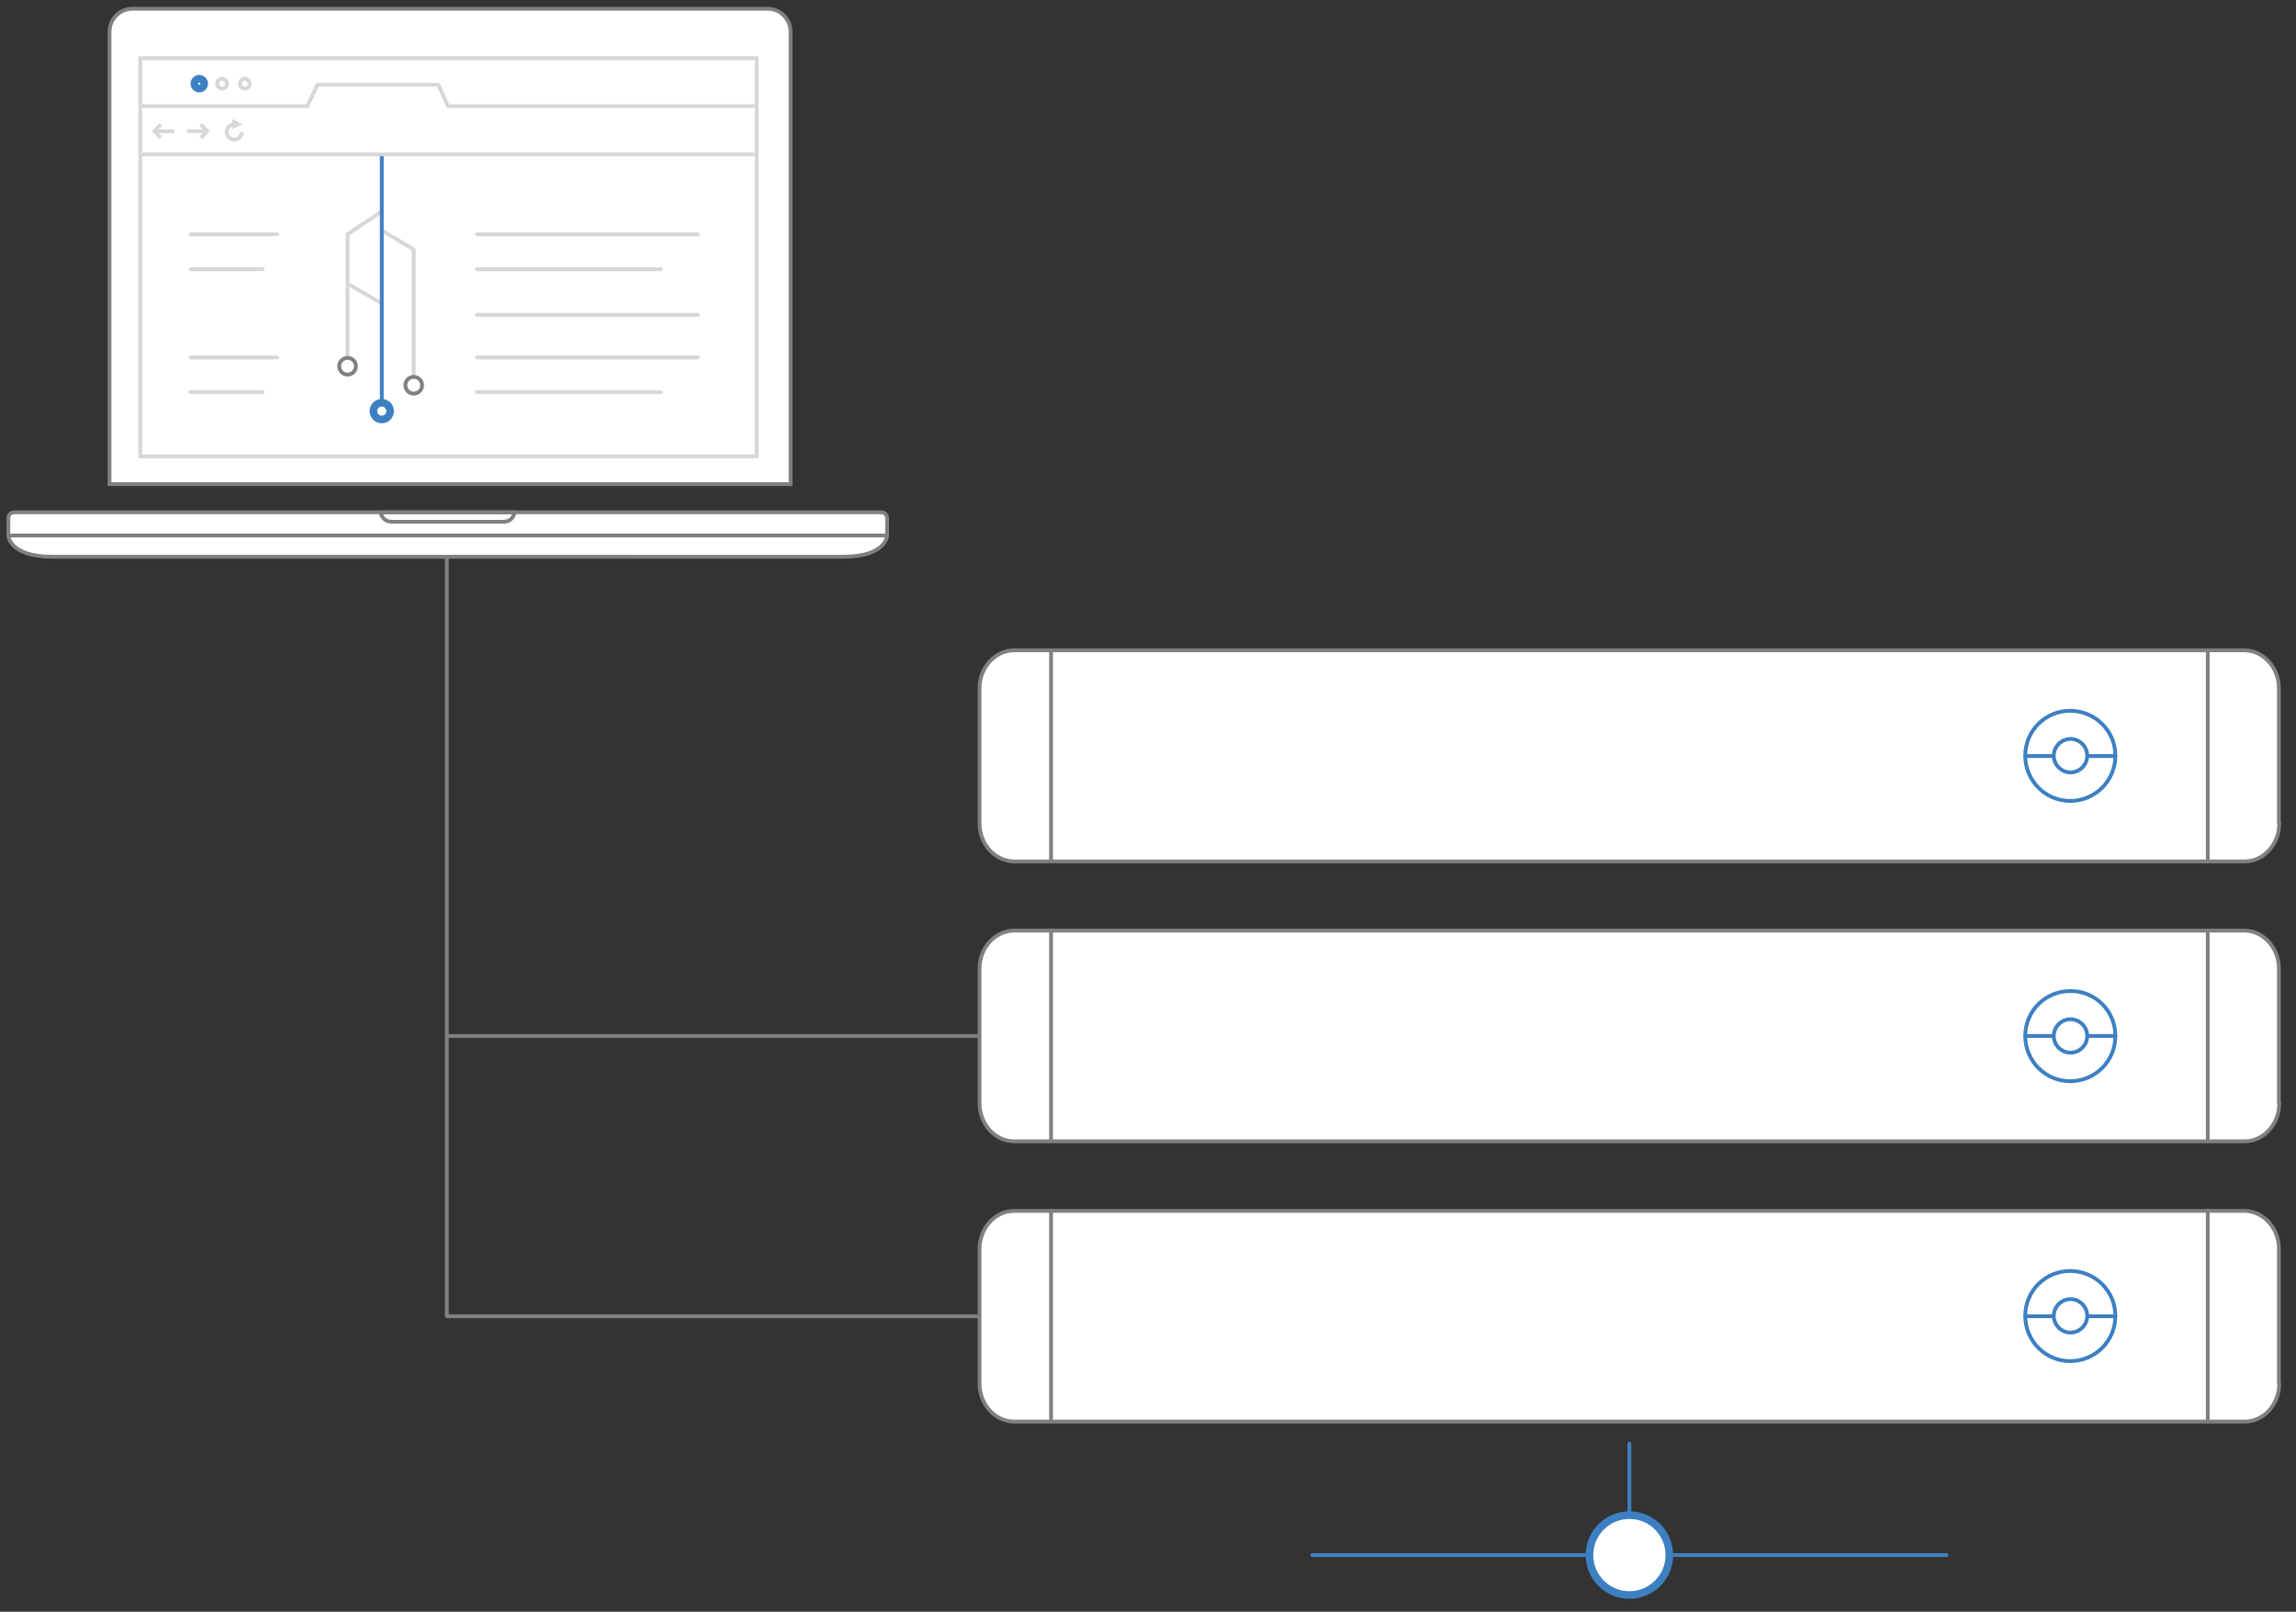 <?xml version="1.0" encoding="utf-8"?>
<!-- Generator: Adobe Illustrator 25.2.0, SVG Export Plug-In . SVG Version: 6.00 Build 0)  -->
<!DOCTYPE svg PUBLIC "-//W3C//DTD SVG 1.1//EN" "http://www.w3.org/Graphics/SVG/1.1/DTD/svg11.dtd">
<svg version="1.1" id="Layer_1" xmlns:x="http://ns.adobe.com/Extensibility/1.0/" xmlns:i="http://ns.adobe.com/AdobeIllustrator/10.0/" xmlns:graph="http://ns.adobe.com/Graphs/1.0/"
	 xmlns="http://www.w3.org/2000/svg" xmlns:xlink="http://www.w3.org/1999/xlink" x="0px" y="0px" viewBox="0 0 603.8 423.8"
	 style="enable-background:new 0 0 603.8 423.8;" xml:space="preserve">
<rect x="0" y="0" width="603.8" height="423.8" fill="#333333" stroke="none"/>
<style type="text/css">
	.st0{fill:none;stroke:#808080;stroke-linecap:round;stroke-linejoin:round;stroke-miterlimit:10;}
	.st1{fill:#FFFFFF;stroke:#3D80C2;stroke-width:2;stroke-linecap:round;stroke-linejoin:round;stroke-miterlimit:10;}
	.st2{fill:none;stroke:#3D80C2;stroke-linecap:round;stroke-linejoin:round;stroke-miterlimit:10;}
	.st3{fill:#FFFFFF;stroke:#808080;stroke-linecap:round;stroke-linejoin:round;stroke-miterlimit:10;}
	.st4{fill:#FFFFFF;stroke:#808080;stroke-miterlimit:10;}
	.st5{fill:none;stroke:#808080;stroke-miterlimit:10;}
	.st6{fill:none;stroke:#D7D7D7;stroke-miterlimit:10;}
	.st7{fill:none;stroke:#D7D7D7;stroke-linecap:round;stroke-miterlimit:10;}
</style>
<path class="st0" d="M257.6,272.4H117.7 M117.5,346.1V146.4 M257.6,346.1H117.5"/>
<g>
	<path id="svg-concept" class="st1" d="M122.4,140.5c0,2.5-2,4.5-4.5,4.5s-4.5-2-4.5-4.5s2-4.5,4.5-4.5S122.4,138,122.4,140.5z"/>
	
		<animateMotion  accumulate="none" additive="replace" begin="0s" calcMode="paced" dur="3s" fill="remove" path="M0, 0 0 205 205 205" repeatCount="indefinite" restart="always">
		</animateMotion>
</g>
<g>
	<path id="svg-concept_1_" class="st1" d="M269.3,272.4c0,2.5-2,4.5-4.5,4.5s-4.5-2-4.5-4.5s2-4.5,4.5-4.5S269.3,269.9,269.3,272.4z
		"/>
	
		<animateMotion  accumulate="none" additive="replace" begin="1s" calcMode="paced" dur="2s" fill="remove" path="M0, 0 -147 0 -147 -130 130" repeatCount="indefinite" restart="always">
		</animateMotion>
</g>
<circle id="svg-concept_2_" class="st1" cx="428.5" cy="408.9" r="10.5"/>
<path id="svg-concept_3_" class="st2" d="M428.5,379.6v18.1 M345.1,408.9h72.5 M439.4,408.9h72.5"/>
<path class="st3" d="M599.4,216.5c0,5.5-4.1,10-9.1,10H266.7c-5,0-9.1-4.5-9.1-10V181c0-5.5,4.1-10,9.1-10h323.5c5,0,9.1,4.5,9.1,10
	v35.5H599.4z"/>
<path class="st0" d="M276.4,171v55.2 M580.6,171v55.5"/>
<path id="svg-concept_4_" class="st2" d="M556.3,198.7c0,6.6-5.3,11.9-11.9,11.9c-6.5,0-11.8-5.3-11.8-11.9s5.3-11.8,11.8-11.8
	C551,186.9,556.3,192.2,556.3,198.7z"/>
<path id="svg-concept_5_" class="st2" d="M548.9,198.7c0,2.4-2,4.4-4.4,4.4s-4.4-2-4.4-4.4s2-4.4,4.4-4.4S548.9,196.3,548.9,198.7z
	 M556.3,198.8h-7.4 M540.1,198.8h-7.5"/>
<path class="st3" d="M599.4,290.1c0,5.5-4.1,10-9.1,10H266.7c-5,0-9.1-4.5-9.1-10v-35.4c0-5.5,4.1-10,9.1-10h323.5
	c5,0,9.1,4.5,9.1,10v35.4H599.4z"/>
<path class="st0" d="M276.4,244.7v55.2 M580.6,244.7v55.4"/>
<path id="svg-concept_6_" class="st2" d="M556.3,272.4c0,6.6-5.3,11.9-11.9,11.9c-6.5,0-11.8-5.3-11.8-11.9s5.3-11.8,11.8-11.8
	C551,260.5,556.3,265.8,556.3,272.4z"/>
<path id="svg-concept_7_" class="st2" d="M548.9,272.4c0,2.4-2,4.4-4.4,4.4s-4.4-2-4.4-4.4s2-4.4,4.4-4.4S548.9,270,548.9,272.4z
	 M556.3,272.4h-7.4 M540.1,272.4h-7.5"/>
<path class="st3" d="M599.4,363.8c0,5.5-4.1,10-9.1,10H266.7c-5,0-9.1-4.5-9.1-10v-35.4c0-5.5,4.1-10,9.1-10h323.5
	c5,0,9.1,4.5,9.1,10v35.4H599.4z"/>
<path class="st0" d="M276.4,318.3v55.2 M580.6,318.3v55.5"/>
<path id="svg-concept_8_" class="st2" d="M556.3,346c0,6.6-5.3,11.9-11.9,11.9c-6.5,0-11.8-5.3-11.8-11.9s5.3-11.8,11.8-11.8
	C551,334.2,556.3,339.5,556.3,346z"/>
<path id="svg-concept_9_" class="st2" d="M548.9,346c0,2.4-2,4.4-4.4,4.4s-4.4-2-4.4-4.4s2-4.4,4.4-4.4S548.9,343.6,548.9,346z
	 M556.3,346.1h-7.4 M540.1,346.1h-7.5"/>
<g>
	<path class="st4" d="M2.2,136.2c0-0.8,0.7-1.5,1.5-1.5h228.1c0.8,0,1.5,0.7,1.5,1.5v4.6c0,0-0.1,5.6-11.7,5.6H13.9
		c-11.6,0-11.7-5.6-11.7-5.6S2.2,136.2,2.2,136.2z M207.9,127.3V8.4c0-3.4-2.7-6.1-6-6.1H34.8c-3.3,0-6,2.7-6,6.1v118.9H207.9
		L207.9,127.3z"/>
	<path class="st5" d="M233.3,140.8H2.2 M117.7,134.7h-17.6c0,0,0.3,2.5,3,2.5h29.2c2.8,0,3-2.5,3-2.5S117.7,134.7,117.7,134.7z"/>
	<path class="st6" d="M36.9,15.3H199V120H36.9V15.3z"/>
	<path id="svg-concept_10_" class="st1" d="M53.7,22c0,0.7-0.6,1.3-1.3,1.3s-1.3-0.6-1.3-1.3c0-0.7,0.6-1.3,1.3-1.3
		C53.2,20.8,53.7,21.3,53.7,22z"/>
	<path class="st6" d="M59.7,22c0,0.7-0.6,1.3-1.3,1.3s-1.3-0.6-1.3-1.3c0-0.7,0.6-1.3,1.3-1.3C59.1,20.8,59.7,21.3,59.7,22z
		 M65.7,22c0,0.7-0.6,1.3-1.3,1.3c-0.7,0-1.3-0.6-1.3-1.3c0-0.7,0.6-1.3,1.3-1.3C65.1,20.8,65.7,21.3,65.7,22z M36.9,27.9h43.9
		l2.7-5.6h31.8l2.5,5.6H199 M42.3,32.7l-1.7,1.8l1.7,1.7 M45.9,34.5h-5.3 M52.8,36.2l1.7-1.7l-1.7-1.8 M49.2,34.5h5.3 M61.6,32.7
		c-1.1,0-2,0.9-2,2s0.9,2,2,2s2-0.9,2-2"/>
	<path class="st6" d="M61.6,33.2v-1.1l1.1,0.6L61.6,33.2z"/>
	<circle id="svg-concept_11_" class="st1" cx="100.4" cy="108.1" r="2.2"/>
	<path class="st7" d="M100.4,55.6l-9,6 M91.4,61.6v32.5 M100.4,60.6l8.4,5 M108.8,65.6v33.6"/>
	<path class="st0" d="M91.4,98.5c-1.2,0-2.2-1-2.2-2.2s1-2.2,2.2-2.2s2.2,1,2.2,2.2S92.6,98.5,91.4,98.5z"/>
	<circle class="st0" cx="108.8" cy="101.3" r="2.2"/>
	<path class="st7" d="M91.8,74.8l8.4,4.9"/>
	<path id="svg-concept_12_" class="st2" d="M100.4,106V40.6"/>
	<path class="st7" d="M125.4,61.6h58.1 M125.4,70.8h48.4 M125.4,94h58.1 M125.4,82.8h58.1 M125.4,103.1h48.4 M50.1,61.6h22.8
		 M50.1,70.8h19 M50.1,94h22.8 M50.1,103.1h19"/>
	<path class="st6" d="M36.9,40.6H199"/>
</g>
</svg>
